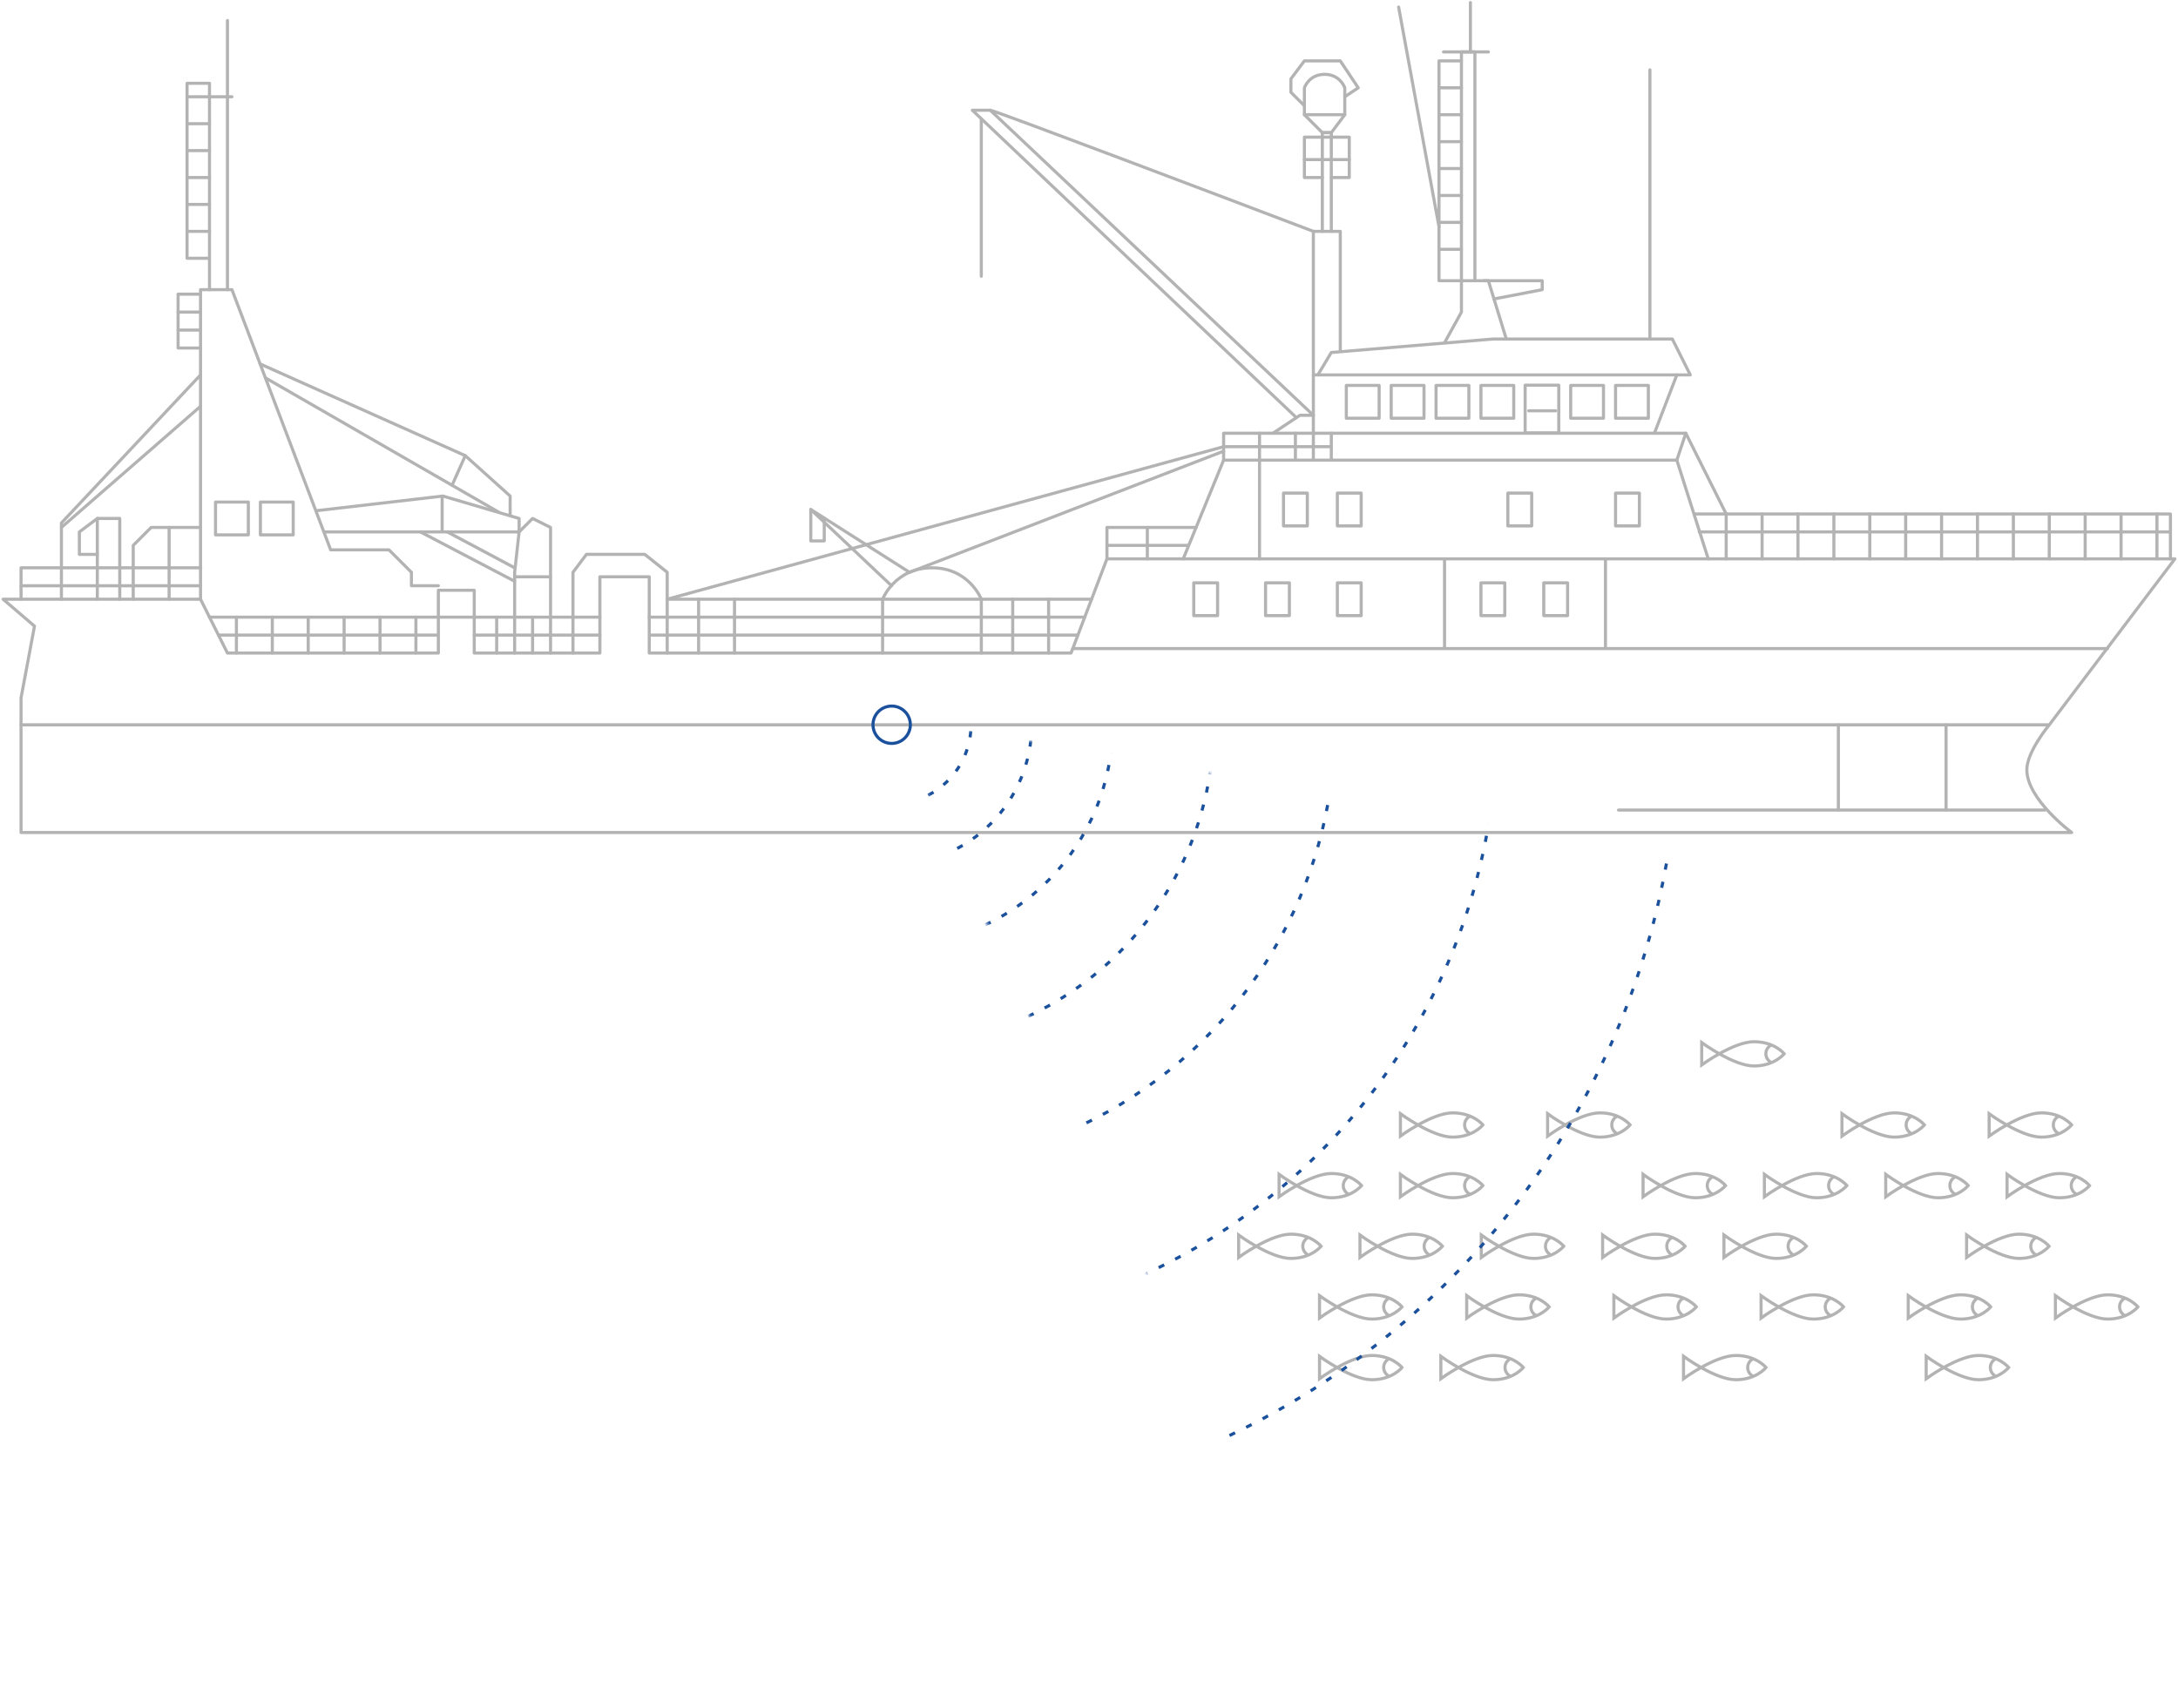 <svg width="705" height="553" viewBox="0 0 705 553" fill="none" xmlns="http://www.w3.org/2000/svg">
    <g opacity="0.3">
        <path d="M467.244 16.808H481.769" stroke="black" stroke-linecap="round" stroke-linejoin="round"/>
        <path d="M475.959 16.807V0.83" stroke="black" stroke-linecap="round" stroke-linejoin="round"/>
        <path d="M465.794 73.454L452.722 2.283" stroke="black" stroke-linecap="round" stroke-linejoin="round"/>
        <path d="M523.895 262.276H661.88" stroke="black" stroke-linecap="round" stroke-linejoin="round"/>
        <path d="M166.583 211.44V185.296L168.035 172.223L172.393 167.866L178.203 170.771V211.44" stroke="black" stroke-linecap="round" stroke-linejoin="round"/>
        <path d="M178.203 186.747H166.583" stroke="black" stroke-linecap="round" stroke-linejoin="round"/>
        <path d="M166.585 183.842L144.798 172.222" stroke="black" stroke-linecap="round" stroke-linejoin="round"/>
        <path d="M166.585 188.2L136.083 172.222" stroke="black" stroke-linecap="round" stroke-linejoin="round"/>
        <path d="M704 180.938H358.31L346.69 211.44H210.157V186.748H194.18V211.44H153.51V191.105H141.891V211.44H73.624L64.909 194.01H1L11.167 202.725L6.81 225.965V269.539H670.593C670.593 269.539 656.068 258.831 656.068 249.204C656.068 243.394 663.331 234.68 663.331 234.68L704 180.938Z" stroke="black" stroke-linecap="round" stroke-linejoin="round"/>
        <path d="M383.001 180.938L396.073 148.983H542.774L552.941 180.938" stroke="black" stroke-linecap="round" stroke-linejoin="round"/>
        <path d="M425.124 148.983V121.386H542.775L535.512 140.269" stroke="black" stroke-linecap="round" stroke-linejoin="round"/>
        <path d="M396.076 148.984V140.269H545.682L542.777 148.984" stroke="black" stroke-linecap="round" stroke-linejoin="round"/>
        <path d="M426.576 121.385L430.934 114.123L483.223 109.766H541.322L547.132 121.385H542.775" stroke="black" stroke-linecap="round" stroke-linejoin="round"/>
        <path d="M534.062 109.766V22.618" stroke="black" stroke-linecap="round" stroke-linejoin="round"/>
        <path d="M396.076 144.626H430.936" stroke="black" stroke-linecap="round" stroke-linejoin="round"/>
        <path d="M430.932 148.984V140.269" stroke="black" stroke-linecap="round" stroke-linejoin="round"/>
        <path d="M407.694 180.938V140.269" stroke="black" stroke-linecap="round" stroke-linejoin="round"/>
        <path d="M419.312 148.984V140.269" stroke="black" stroke-linecap="round" stroke-linejoin="round"/>
        <path d="M702.547 180.938V166.413H548.584" stroke="black" stroke-linecap="round" stroke-linejoin="round"/>
        <path d="M702.545 172.222H550.035" stroke="black" stroke-linecap="round" stroke-linejoin="round"/>
        <path d="M698.188 180.938V166.413" stroke="black" stroke-linecap="round" stroke-linejoin="round"/>
        <path d="M686.569 180.938V166.413" stroke="black" stroke-linecap="round" stroke-linejoin="round"/>
        <path d="M674.951 180.938V166.413" stroke="black" stroke-linecap="round" stroke-linejoin="round"/>
        <path d="M663.333 180.938V166.413" stroke="black" stroke-linecap="round" stroke-linejoin="round"/>
        <path d="M651.709 180.938V166.413" stroke="black" stroke-linecap="round" stroke-linejoin="round"/>
        <path d="M640.091 180.938V166.413" stroke="black" stroke-linecap="round" stroke-linejoin="round"/>
        <path d="M628.472 180.938V166.413" stroke="black" stroke-linecap="round" stroke-linejoin="round"/>
        <path d="M616.853 180.938V166.413" stroke="black" stroke-linecap="round" stroke-linejoin="round"/>
        <path d="M605.229 180.938V166.413" stroke="black" stroke-linecap="round" stroke-linejoin="round"/>
        <path d="M593.611 180.938V166.413" stroke="black" stroke-linecap="round" stroke-linejoin="round"/>
        <path d="M581.993 180.938V166.413" stroke="black" stroke-linecap="round" stroke-linejoin="round"/>
        <path d="M570.374 180.938V166.413" stroke="black" stroke-linecap="round" stroke-linejoin="round"/>
        <path d="M558.751 180.938V166.413M347.228 209.987H682.212" stroke="black" stroke-linecap="round" stroke-linejoin="round"/>
        <path d="M629.924 234.68V262.277" stroke="black" stroke-linecap="round" stroke-linejoin="round"/>
        <path d="M595.063 234.68V262.277" stroke="black" stroke-linecap="round" stroke-linejoin="round"/>
        <path d="M545.681 140.269L558.753 166.413" stroke="black" stroke-linecap="round" stroke-linejoin="round"/>
        <path d="M6.812 189.653H64.911" stroke="black" stroke-linecap="round" stroke-linejoin="round"/>
        <path d="M519.68 181.341V209.674" stroke="black" stroke-linecap="round" stroke-linejoin="round"/>
        <path d="M467.583 181.341V209.674" stroke="black" stroke-linecap="round" stroke-linejoin="round"/>
        <path d="M662.814 234.68H6.812" stroke="black" stroke-linecap="round" stroke-linejoin="round"/>
        <path d="M67.812 199.82H194.178" stroke="black" stroke-linecap="round" stroke-linejoin="round"/>
        <path d="M210.159 199.82H351.05" stroke="black" stroke-linecap="round" stroke-linejoin="round"/>
        <path d="M76.528 199.82V211.44" stroke="black" stroke-linecap="round" stroke-linejoin="round"/>
        <path d="M19.882 194.01L19.882 169.318L64.909 121.386" stroke="black" stroke-linecap="round" stroke-linejoin="round"/>
        <path d="M19.882 170.77L64.909 131.553" stroke="black" stroke-linecap="round" stroke-linejoin="round"/>
        <path d="M105.194 172.223H168.036V167.865L143.344 160.603L102.452 165.346" stroke="black" stroke-linecap="round" stroke-linejoin="round"/>
        <path d="M143.122 171.744L143.122 160.776" stroke="black" stroke-linecap="round" stroke-linejoin="round"/>
        <path d="M165.127 166.717V160.603L150.602 147.531L84.169 117.819" stroke="black" stroke-linecap="round" stroke-linejoin="round"/>
        <path d="M86 122.389L161.403 165.803" stroke="black" stroke-linecap="round" stroke-linejoin="round"/>
        <path d="M146.323 157.12L150.607 147.531" stroke="black" stroke-linecap="round" stroke-linejoin="round"/>
        <path d="M64.908 95.241H57.645V112.671H64.908" stroke="black" stroke-linecap="round" stroke-linejoin="round"/>
        <path d="M57.645 106.861H64.908" stroke="black" stroke-linecap="round" stroke-linejoin="round"/>
        <path d="M60.55 74.907H67.812" stroke="black" stroke-linecap="round" stroke-linejoin="round"/>
        <path d="M60.55 66.192H67.812" stroke="black" stroke-linecap="round" stroke-linejoin="round"/>
        <path d="M60.55 57.477H67.812" stroke="black" stroke-linecap="round" stroke-linejoin="round"/>
        <path d="M60.55 48.763H67.812" stroke="black" stroke-linecap="round" stroke-linejoin="round"/>
        <path d="M60.55 40.047H67.812" stroke="black" stroke-linecap="round" stroke-linejoin="round"/>
        <path d="M60.55 31.332H75.075" stroke="black" stroke-linecap="round" stroke-linejoin="round"/>
        <path d="M57.645 101.051H64.908" stroke="black" stroke-linecap="round" stroke-linejoin="round"/>
        <path d="M73.624 93.789V6.641" stroke="black" stroke-linecap="round" stroke-linejoin="round"/>
        <path d="M67.812 93.788V83.621M67.812 83.621V26.974H60.55V83.621H67.812Z" stroke="black" stroke-linecap="round" stroke-linejoin="round"/>
        <path d="M31.501 194.01L31.501 167.866L38.763 167.866L38.763 194.01" stroke="black" stroke-linecap="round" stroke-linejoin="round"/>
        <path d="M31.503 179.486H25.693V172.223L31.503 167.866" stroke="black" stroke-linecap="round" stroke-linejoin="round"/>
        <path d="M215.966 194.01H353.336" stroke="black" stroke-linecap="round" stroke-linejoin="round"/>
        <path d="M215.966 194.01L396.073 144.626" stroke="black" stroke-linecap="round" stroke-linejoin="round"/>
        <path d="M396.073 146.078L294.4 185.295L262.445 164.96L288.59 189.652" stroke="black" stroke-linecap="round" stroke-linejoin="round"/>
        <path d="M262.445 164.961V175.128H266.803V167.866" stroke="black" stroke-linecap="round" stroke-linejoin="round"/>
        <path d="M358.312 180.937V170.77H387.156" stroke="black" stroke-linecap="round" stroke-linejoin="round"/>
        <path d="M371.382 170.77V180.937" stroke="black" stroke-linecap="round" stroke-linejoin="round"/>
        <path d="M358.312 176.58H384.414" stroke="black" stroke-linecap="round" stroke-linejoin="round"/>
        <path d="M285.688 211.44V194.01C285.688 194.01 289.615 183.842 301.665 183.842C313.714 183.842 317.642 194.01 317.642 194.01V211.44" stroke="black" stroke-linecap="round" stroke-linejoin="round"/>
        <path d="M54.743 170.77L54.743 194.009" stroke="black" stroke-linecap="round" stroke-linejoin="round"/>
        <path d="M64.911 170.77H48.934L43.124 176.58V194.009" stroke="black" stroke-linecap="round" stroke-linejoin="round"/>
        <path d="M88.147 199.82V211.44" stroke="black" stroke-linecap="round" stroke-linejoin="round"/>
        <path d="M99.77 199.82V211.44" stroke="black" stroke-linecap="round" stroke-linejoin="round"/>
        <path d="M111.389 199.82V211.44" stroke="black" stroke-linecap="round" stroke-linejoin="round"/>
        <path d="M123.007 199.82V211.44" stroke="black" stroke-linecap="round" stroke-linejoin="round"/>
        <path d="M134.626 199.82V211.44" stroke="black" stroke-linecap="round" stroke-linejoin="round"/>
        <path d="M160.771 199.82V211.44" stroke="black" stroke-linecap="round" stroke-linejoin="round"/>
        <path d="M172.395 199.82V211.44" stroke="black" stroke-linecap="round" stroke-linejoin="round"/>
        <path d="M185.466 211.44L185.466 185.295L189.823 179.485L208.705 179.485L215.968 185.295L215.968 211.44" stroke="black" stroke-linecap="round" stroke-linejoin="round"/>
        <path d="M226.133 194.01L226.133 211.44" stroke="black" stroke-linecap="round" stroke-linejoin="round"/>
        <path d="M237.756 194.01L237.756 211.44" stroke="black" stroke-linecap="round" stroke-linejoin="round"/>
        <path d="M327.807 194.01L327.807 211.44" stroke="black" stroke-linecap="round" stroke-linejoin="round"/>
        <path d="M339.43 194.01L339.43 211.44" stroke="black" stroke-linecap="round" stroke-linejoin="round"/>
        <path d="M412.05 140.269L420.765 134.459H425.122" stroke="black" stroke-linecap="round" stroke-linejoin="round"/>
        <path d="M425.124 134.458L320.545 35.69H314.735L419.601 135.184" stroke="black" stroke-linecap="round" stroke-linejoin="round"/>
        <path d="M317.64 38.595V89.431" stroke="black" stroke-linecap="round" stroke-linejoin="round"/>
        <path d="M425.124 121.386V74.907H433.839V113.707" stroke="black" stroke-linecap="round" stroke-linejoin="round"/>
        <path d="M320.548 35.69C321.71 35.69 390.751 61.834 425.126 74.906" stroke="black" stroke-linecap="round" stroke-linejoin="round"/>
        <path d="M428.028 74.907V42.953H430.933V74.907" stroke="black" stroke-linecap="round" stroke-linejoin="round"/>
        <path d="M428.032 42.953L422.222 37.143V28.428C422.222 28.428 423.674 24.07 428.758 24.07C433.842 24.07 435.294 28.428 435.294 28.428V37.143L430.937 42.953H428.032Z" stroke="black" stroke-linecap="round" stroke-linejoin="round"/>
        <path d="M422.222 37.142H435.294" stroke="black" stroke-linecap="round" stroke-linejoin="round"/>
        <path d="M435.291 31.332L439.649 28.427L433.839 19.712H422.219L417.861 25.522V29.88L422.219 34.237" stroke="black" stroke-linecap="round" stroke-linejoin="round"/>
        <path d="M428.032 57.477H422.222V44.404H436.746V57.477H430.937" stroke="black" stroke-linecap="round" stroke-linejoin="round"/>
        <path d="M436.746 51.667H422.222" stroke="black" stroke-linecap="round" stroke-linejoin="round"/>
        <path d="M467.583 110.965L473.055 101.052V90.885H481.77L487.579 109.767" stroke="black" stroke-linecap="round" stroke-linejoin="round"/>
        <path d="M480.319 90.885H499.202V93.789L483.58 96.798" stroke="black" stroke-linecap="round" stroke-linejoin="round"/>
        <path d="M473.056 90.884V16.808H477.413V90.884" stroke="black" stroke-linecap="round" stroke-linejoin="round"/>
        <path d="M473.054 90.884H465.792V19.712H473.054" stroke="black" stroke-linecap="round" stroke-linejoin="round"/>
        <path d="M465.792 80.717H473.054" stroke="black" stroke-linecap="round" stroke-linejoin="round"/>
        <path d="M465.792 72.002H473.054" stroke="black" stroke-linecap="round" stroke-linejoin="round"/>
        <path d="M465.792 63.287H473.054" stroke="black" stroke-linecap="round" stroke-linejoin="round"/>
        <path d="M465.792 54.571H473.054" stroke="black" stroke-linecap="round" stroke-linejoin="round"/>
        <path d="M465.792 45.857H473.054" stroke="black" stroke-linecap="round" stroke-linejoin="round"/>
        <path d="M465.792 37.142H473.054" stroke="black" stroke-linecap="round" stroke-linejoin="round"/>
        <path d="M465.792 28.427H473.054" stroke="black" stroke-linecap="round" stroke-linejoin="round"/>
        <path d="M70.722 205.629H141.893" stroke="black" stroke-linecap="round" stroke-linejoin="round"/>
        <path d="M153.508 205.629H194.177" stroke="black" stroke-linecap="round" stroke-linejoin="round"/>
        <path d="M210.302 205.629L348.769 205.629" stroke="black" stroke-linecap="round" stroke-linejoin="round"/>
        <path d="M64.91 194.136V93.788H75.078L107.032 178.032H125.914L133.177 185.295V189.652H141.892" stroke="black" stroke-linecap="round" stroke-linejoin="round"/>
        <path d="M6.812 194.01V183.842H64.98" stroke="black" stroke-linecap="round" stroke-linejoin="round"/>
        <rect x="69.765" y="162.555" width="10.62" height="10.62" stroke="black" stroke-linecap="round" stroke-linejoin="round"/>
        <rect x="84.292" y="162.555" width="10.62" height="10.62" stroke="black" stroke-linecap="round" stroke-linejoin="round"/>
        <rect x="386.409" y="188.699" width="7.715" height="10.62" stroke="black" stroke-linecap="round" stroke-linejoin="round"/>
        <rect x="409.646" y="188.699" width="7.715" height="10.62" stroke="black" stroke-linecap="round" stroke-linejoin="round"/>
        <rect x="432.889" y="188.699" width="7.715" height="10.62" stroke="black" stroke-linecap="round" stroke-linejoin="round"/>
        <rect x="479.367" y="188.699" width="7.715" height="10.62" stroke="black" stroke-linecap="round" stroke-linejoin="round"/>
        <rect x="499.701" y="188.699" width="7.715" height="10.62" stroke="black" stroke-linecap="round" stroke-linejoin="round"/>
        <rect x="522.938" y="159.651" width="7.715" height="10.62" stroke="black" stroke-linecap="round" stroke-linejoin="round"/>
        <rect x="488.083" y="159.651" width="7.715" height="10.62" stroke="black" stroke-linecap="round" stroke-linejoin="round"/>
        <rect x="432.889" y="159.651" width="7.715" height="10.62" stroke="black" stroke-linecap="round" stroke-linejoin="round"/>
        <rect x="415.458" y="159.651" width="7.715" height="10.62" stroke="black" stroke-linecap="round" stroke-linejoin="round"/>
        <rect x="435.792" y="124.792" width="10.62" height="10.62" stroke="black" stroke-linecap="round" stroke-linejoin="round"/>
        <rect x="450.318" y="124.792" width="10.62" height="10.62" stroke="black" stroke-linecap="round" stroke-linejoin="round"/>
        <rect x="464.841" y="124.792" width="10.62" height="10.62" stroke="black" stroke-linecap="round" stroke-linejoin="round"/>
        <rect x="479.367" y="124.792" width="10.62" height="10.62" stroke="black" stroke-linecap="round" stroke-linejoin="round"/>
        <path d="M493.675 124.717H504.556V140.169H493.675V124.717Z" stroke="black" stroke-linecap="round" stroke-linejoin="round"/>
        <path d="M494.841 133.006H503.556" stroke="black" stroke-linecap="round" stroke-linejoin="round"/>
        <rect x="508.416" y="124.792" width="10.62" height="10.62" stroke="black" stroke-linecap="round" stroke-linejoin="round"/>
        <path d="M522.938 124.792H533.558V135.411H522.938V124.792Z" stroke="black" stroke-linecap="round" stroke-linejoin="round"/>
    </g>
    <g opacity="0.3">
        <path d="M400.935 407.113V399.862C400.935 399.862 411.205 407.442 417.852 407.443C424.554 407.443 427.63 403.488 427.63 403.488C427.63 403.488 424.554 399.588 417.852 399.588C411.151 399.588 400.935 407.113 400.935 407.113Z" stroke="black"/>
        <path d="M423.453 400.631C423.453 400.631 421.695 401.51 421.695 403.488C421.695 405.465 423.453 406.344 423.453 406.344" stroke="black"/>
        <path d="M414.027 387.476V380.225C414.027 380.225 424.298 387.805 430.945 387.805C437.647 387.805 440.723 383.851 440.723 383.851C440.723 383.851 437.647 379.951 430.945 379.951C424.244 379.951 414.027 387.476 414.027 387.476Z" stroke="black"/>
        <path d="M436.552 380.994C436.552 380.994 434.794 381.873 434.794 383.85C434.794 385.827 436.552 386.706 436.552 386.706" stroke="black"/>
        <path d="M427.115 426.75V419.499C427.115 419.499 437.386 427.079 444.033 427.079C450.734 427.079 453.81 423.124 453.81 423.124C453.81 423.124 450.734 419.224 444.033 419.224C437.332 419.224 427.115 426.75 427.115 426.75Z" stroke="black"/>
        <path d="M449.634 420.268C449.634 420.268 447.876 421.146 447.876 423.124C447.876 425.101 449.634 425.98 449.634 425.98" stroke="black"/>
        <path d="M550.827 344.8V337.55C550.827 337.55 561.098 345.13 567.745 345.13C574.446 345.13 577.522 341.175 577.522 341.175C577.522 341.175 574.446 337.275 567.745 337.275C561.044 337.275 550.827 344.8 550.827 344.8Z" stroke="black"/>
        <path d="M573.347 338.318C573.347 338.318 571.589 339.197 571.589 341.175C571.589 343.152 573.347 344.031 573.347 344.031" stroke="black"/>
        <path d="M440.208 407.113V399.862C440.208 399.862 450.479 407.442 457.126 407.443C463.827 407.443 466.903 403.488 466.903 403.488C466.903 403.488 463.827 399.588 457.126 399.588C450.425 399.588 440.208 407.113 440.208 407.113Z" stroke="black"/>
        <path d="M462.726 400.631C462.726 400.631 460.969 401.51 460.969 403.488C460.969 405.465 462.726 406.344 462.726 406.344" stroke="black"/>
        <path d="M427.115 446.387V439.136C427.115 439.136 437.386 446.716 444.033 446.716C450.734 446.716 453.81 442.762 453.81 442.762C453.81 442.762 450.734 438.862 444.033 438.862C437.332 438.862 427.115 446.387 427.115 446.387Z" stroke="black"/>
        <path d="M449.634 439.905C449.634 439.905 447.876 440.784 447.876 442.762C447.876 444.739 449.634 445.618 449.634 445.618" stroke="black"/>
        <path d="M453.301 387.476V380.225C453.301 380.225 463.572 387.805 470.219 387.805C476.92 387.805 479.996 383.851 479.996 383.851C479.996 383.851 476.92 379.951 470.219 379.951C463.517 379.951 453.301 387.476 453.301 387.476Z" stroke="black"/>
        <path d="M475.825 380.994C475.825 380.994 474.067 381.873 474.067 383.85C474.067 385.827 475.825 386.706 475.825 386.706" stroke="black"/>
        <path d="M474.757 426.75V419.499C474.757 419.499 485.028 427.079 491.675 427.079C498.376 427.079 501.452 423.124 501.452 423.124C501.452 423.124 498.376 419.224 491.675 419.224C484.974 419.224 474.757 426.75 474.757 426.75Z" stroke="black"/>
        <path d="M497.275 420.268C497.275 420.268 495.518 421.146 495.518 423.124C495.518 425.101 497.275 425.98 497.275 425.98" stroke="black"/>
        <path d="M479.481 407.113V399.862C479.481 399.862 489.752 407.442 496.399 407.443C503.101 407.443 506.177 403.488 506.177 403.488C506.177 403.488 503.101 399.588 496.399 399.588C489.698 399.588 479.481 407.113 479.481 407.113Z" stroke="black"/>
        <path d="M502 400.631C502 400.631 500.242 401.51 500.242 403.488C500.242 405.465 502 406.344 502 406.344" stroke="black"/>
        <path d="M466.389 446.387V439.136C466.389 439.136 476.66 446.716 483.307 446.716C490.008 446.716 493.084 442.762 493.084 442.762C493.084 442.762 490.008 438.862 483.307 438.862C476.605 438.862 466.389 446.387 466.389 446.387Z" stroke="black"/>
        <path d="M488.907 439.905C488.907 439.905 487.149 440.784 487.149 442.762C487.149 444.739 488.907 445.618 488.907 445.618" stroke="black"/>
        <path d="M453.301 367.839V360.589C453.301 360.589 463.572 368.169 470.219 368.169C476.92 368.169 479.996 364.214 479.996 364.214C479.996 364.214 476.92 360.314 470.219 360.314C463.517 360.314 453.301 367.839 453.301 367.839Z" stroke="black"/>
        <path d="M475.825 361.358C475.825 361.358 474.067 362.237 474.067 364.214C474.067 366.192 475.825 367.07 475.825 367.07" stroke="black"/>
        <path d="M522.398 426.75V419.499C522.398 419.499 532.669 427.079 539.316 427.079C546.018 427.079 549.094 423.124 549.094 423.124C549.094 423.124 546.018 419.224 539.316 419.224C532.615 419.224 522.398 426.75 522.398 426.75Z" stroke="black"/>
        <path d="M544.917 420.268C544.917 420.268 543.159 421.146 543.159 423.124C543.159 425.101 544.917 425.98 544.917 425.98" stroke="black"/>
        <path d="M518.755 407.113V399.862C518.755 399.862 529.026 407.442 535.673 407.443C542.374 407.443 545.45 403.488 545.45 403.488C545.45 403.488 542.374 399.588 535.673 399.588C528.972 399.588 518.755 407.113 518.755 407.113Z" stroke="black"/>
        <path d="M541.273 400.631C541.273 400.631 539.516 401.51 539.516 403.488C539.516 405.465 541.273 406.344 541.273 406.344" stroke="black"/>
        <path d="M531.848 387.476V380.225C531.848 380.225 542.119 387.805 548.766 387.805C555.467 387.805 558.543 383.851 558.543 383.851C558.543 383.851 555.467 379.951 548.766 379.951C542.064 379.951 531.848 387.476 531.848 387.476Z" stroke="black"/>
        <path d="M554.372 380.994C554.372 380.994 552.614 381.873 552.614 383.85C552.614 385.827 554.372 386.706 554.372 386.706" stroke="black"/>
        <path d="M500.942 367.839V360.589C500.942 360.589 511.213 368.169 517.86 368.169C524.562 368.169 527.638 364.214 527.638 364.214C527.638 364.214 524.562 360.314 517.86 360.314C511.159 360.314 500.942 367.839 500.942 367.839Z" stroke="black"/>
        <path d="M523.466 361.358C523.466 361.358 521.708 362.237 521.708 364.214C521.708 366.192 523.466 367.07 523.466 367.07" stroke="black"/>
        <path d="M570.039 426.75V419.499C570.039 419.499 580.31 427.079 586.957 427.079C593.658 427.079 596.734 423.124 596.734 423.124C596.734 423.124 593.658 419.224 586.957 419.224C580.256 419.224 570.039 426.75 570.039 426.75Z" stroke="black"/>
        <path d="M592.558 420.268C592.558 420.268 590.8 421.146 590.8 423.124C590.8 425.101 592.558 425.98 592.558 425.98" stroke="black"/>
        <path d="M558.028 407.113V399.862C558.028 399.862 568.299 407.442 574.946 407.443C581.647 407.443 584.723 403.488 584.723 403.488C584.723 403.488 581.647 399.588 574.946 399.588C568.245 399.588 558.028 407.113 558.028 407.113Z" stroke="black"/>
        <path d="M580.547 400.631C580.547 400.631 578.789 401.51 578.789 403.488C578.789 405.465 580.547 406.344 580.547 406.344" stroke="black"/>
        <path d="M544.94 446.387V439.136C544.94 439.136 555.211 446.716 561.858 446.716C568.56 446.716 571.636 442.762 571.636 442.762C571.636 442.762 568.56 438.862 561.858 438.862C555.157 438.862 544.94 446.387 544.94 446.387Z" stroke="black"/>
        <path d="M567.464 439.905C567.464 439.905 565.706 440.784 565.706 442.762C565.706 444.739 567.464 445.618 567.464 445.618" stroke="black"/>
        <path d="M571.121 387.476V380.225C571.121 380.225 581.392 387.805 588.039 387.805C594.74 387.805 597.816 383.851 597.816 383.851C597.816 383.851 594.74 379.951 588.039 379.951C581.338 379.951 571.121 387.476 571.121 387.476Z" stroke="black"/>
        <path d="M593.645 380.994C593.645 380.994 591.888 381.873 591.888 383.85C591.888 385.827 593.645 386.706 593.645 386.706" stroke="black"/>
        <path d="M617.681 426.75V419.499C617.681 419.499 627.952 427.079 634.599 427.079C641.3 427.079 644.376 423.124 644.376 423.124C644.376 423.124 641.3 419.224 634.599 419.224C627.897 419.224 617.681 426.75 617.681 426.75Z" stroke="black"/>
        <path d="M640.199 420.268C640.199 420.268 638.441 421.146 638.441 423.124C638.441 425.101 640.199 425.98 640.199 425.98" stroke="black"/>
        <path d="M610.395 387.476V380.225C610.395 380.225 620.665 387.805 627.312 387.805C634.014 387.805 637.09 383.851 637.09 383.851C637.09 383.851 634.014 379.951 627.312 379.951C620.611 379.951 610.395 387.476 610.395 387.476Z" stroke="black"/>
        <path d="M632.914 380.994C632.914 380.994 631.156 381.873 631.156 383.85C631.156 385.827 632.914 386.706 632.914 386.706" stroke="black"/>
        <path d="M596.225 367.839V360.589C596.225 360.589 606.496 368.169 613.143 368.169C619.844 368.169 622.92 364.214 622.92 364.214C622.92 364.214 619.844 360.314 613.143 360.314C606.441 360.314 596.225 367.839 596.225 367.839Z" stroke="black"/>
        <path d="M618.748 361.358C618.748 361.358 616.99 362.237 616.99 364.214C616.99 366.192 618.748 367.07 618.748 367.07" stroke="black"/>
        <path d="M665.322 426.75V419.499C665.322 419.499 675.593 427.079 682.24 427.079C688.941 427.079 692.017 423.124 692.017 423.124C692.017 423.124 688.941 419.224 682.24 419.224C675.539 419.224 665.322 426.75 665.322 426.75Z" stroke="black"/>
        <path d="M687.842 420.268C687.842 420.268 686.084 421.146 686.084 423.124C686.084 425.101 687.842 425.98 687.842 425.98" stroke="black"/>
        <path d="M636.575 407.113V399.862C636.575 399.862 646.846 407.442 653.493 407.443C660.194 407.443 663.27 403.488 663.27 403.488C663.27 403.488 660.194 399.588 653.493 399.588C646.792 399.588 636.575 407.113 636.575 407.113Z" stroke="black"/>
        <path d="M659.094 400.631C659.094 400.631 657.336 401.51 657.336 403.488C657.336 405.465 659.094 406.344 659.094 406.344" stroke="black"/>
        <path d="M623.487 446.387V439.136C623.487 439.136 633.758 446.716 640.405 446.716C647.106 446.716 650.182 442.762 650.182 442.762C650.182 442.762 647.106 438.862 640.405 438.862C633.704 438.862 623.487 446.387 623.487 446.387Z" stroke="black"/>
        <path d="M646.011 439.905C646.011 439.905 644.253 440.784 644.253 442.762C644.253 444.739 646.011 445.618 646.011 445.618" stroke="black"/>
        <path d="M649.668 387.476V380.225C649.668 380.225 659.939 387.805 666.586 387.805C673.287 387.805 676.363 383.851 676.363 383.851C676.363 383.851 673.287 379.951 666.586 379.951C659.885 379.951 649.668 387.476 649.668 387.476Z" stroke="black"/>
        <path d="M672.187 380.994C672.187 380.994 670.43 381.873 670.43 383.85C670.43 385.827 672.187 386.706 672.187 386.706" stroke="black"/>
        <path d="M643.866 367.839V360.589C643.866 360.589 654.137 368.169 660.784 368.169C667.485 368.169 670.561 364.214 670.561 364.214C670.561 364.214 667.485 360.314 660.784 360.314C654.083 360.314 643.866 367.839 643.866 367.839Z" stroke="black"/>
        <path d="M666.39 361.358C666.39 361.358 664.632 362.237 664.632 364.214C664.632 366.192 666.39 367.07 666.39 367.07" stroke="black"/>
    </g>
    <mask id="mask0" mask-type="alpha" maskUnits="userSpaceOnUse" x="261" y="213" width="345" height="291">
        <path d="M410.227 496.103L602.88 290.187L298.474 233.285L286.754 214.065L270.797 237.699L295.043 246.247L410.227 496.103Z" fill="black"/>
    </mask>
    <g mask="url(#mask0)">
        <circle cx="288.627" cy="234.651" r="6.046" transform="rotate(-8.73 288.627 234.651)" stroke="#1A509C"/>
        <circle cx="288.627" cy="234.651" r="25.683" transform="rotate(-8.73 288.627 234.651)" stroke="#1A509C" stroke-dasharray="2 4"/>
        <circle cx="288.628" cy="234.651" r="45.319" transform="rotate(-8.73 288.628 234.651)" stroke="#1A509C" stroke-dasharray="2 4"/>
        <circle cx="288.627" cy="234.65" r="71.502" transform="rotate(-8.73 288.627 234.65)" stroke="#1A509C" stroke-dasharray="2 4"/>
        <circle cx="288.625" cy="234.651" r="104.23" transform="rotate(-8.73 288.625 234.651)" stroke="#1A509C" stroke-dasharray="2 4"/>
        <circle cx="288.628" cy="234.651" r="143.504" transform="rotate(-8.73 288.628 234.651)" stroke="#1A509C" stroke-dasharray="2 4"/>
        <circle cx="288.625" cy="234.65" r="195.869" transform="rotate(-8.73 288.625 234.65)" stroke="#1A509C" stroke-dasharray="2 4"/>
        <circle cx="288.627" cy="234.65" r="254.779" transform="rotate(-8.73 288.627 234.65)" stroke="#1A509C" stroke-dasharray="2 4"/>
    </g>
</svg>
